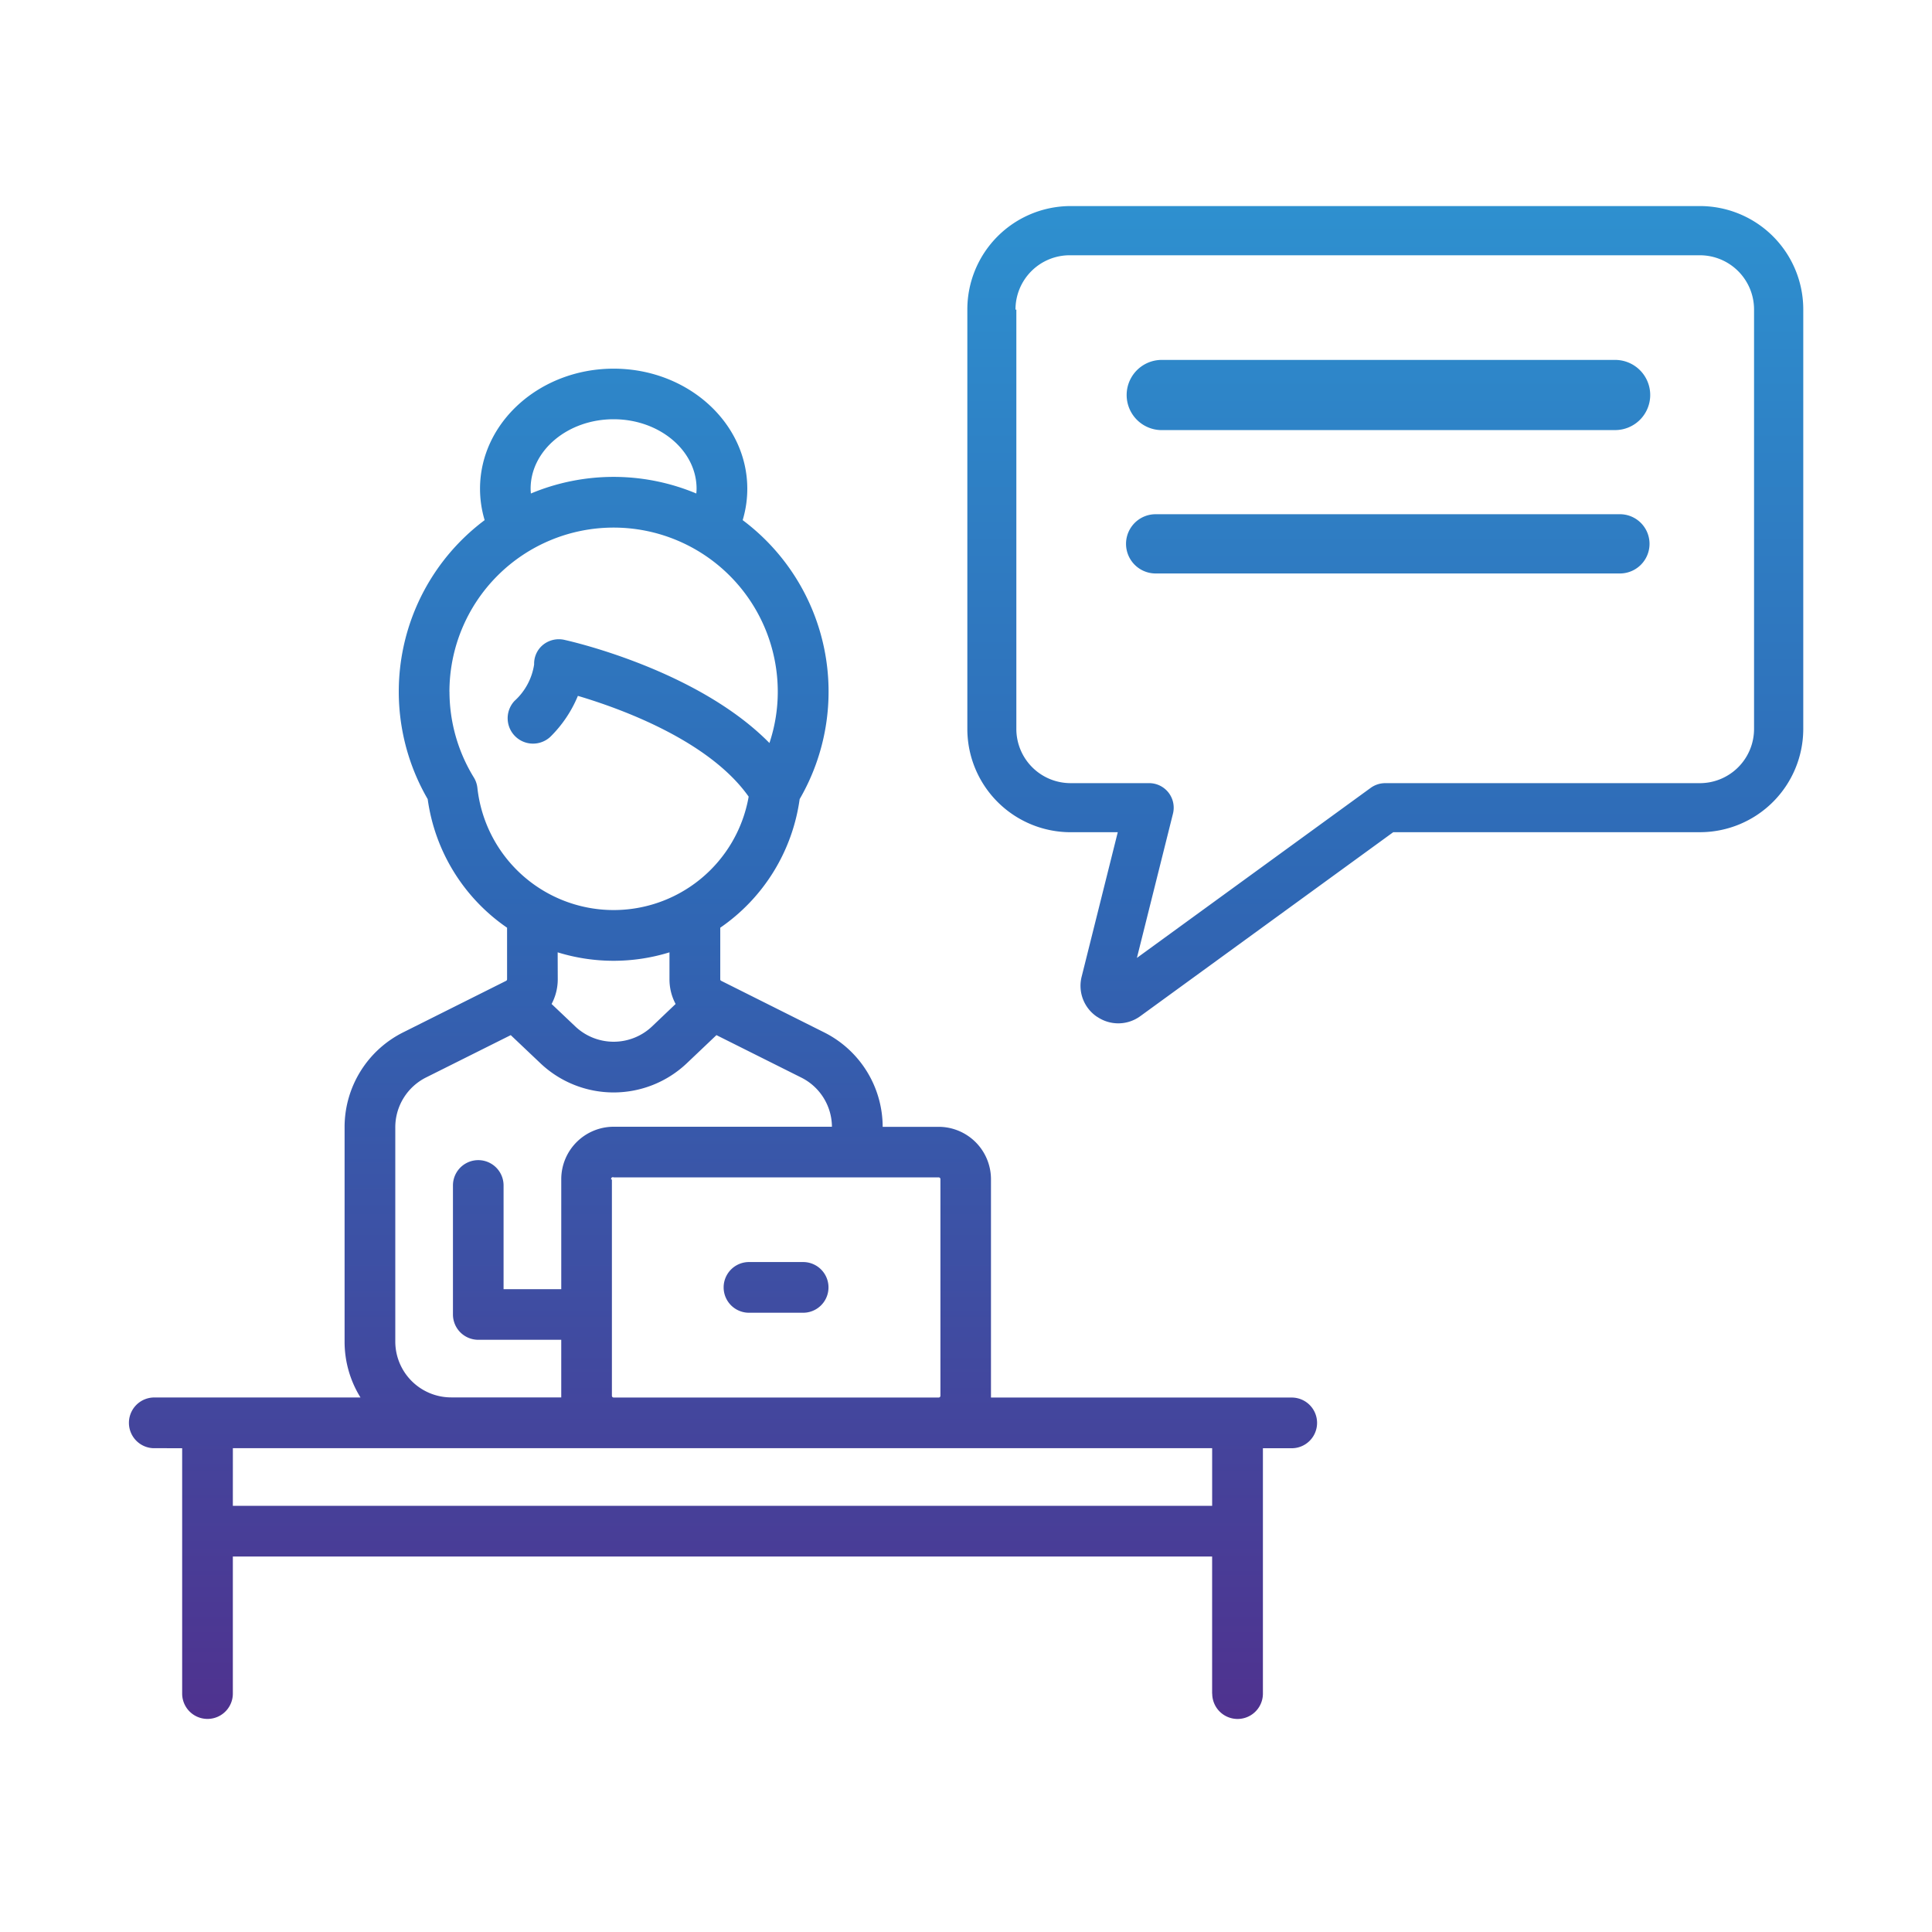 <svg xmlns="http://www.w3.org/2000/svg" xmlns:xlink="http://www.w3.org/1999/xlink" width="150" height="150" viewBox="0 0 150 150">
  <defs>
    <linearGradient id="linear-gradient" x1="0.5" x2="0.5" y2="1" gradientUnits="objectBoundingBox">
      <stop offset="0" stop-color="#2e97d4"/>
      <stop offset="0.495" stop-color="#2f68b5"/>
      <stop offset="1" stop-color="#4f328f"/>
    </linearGradient>
  </defs>
  <g id="support_services" transform="translate(-3212 -63)">
    <g id="Rectangle_10" data-name="Rectangle 10" transform="translate(3212 63)" fill="#fff" stroke="#707070" stroke-width="1" opacity="0">
      <rect width="150" height="150" stroke="none"/>
      <rect x="0.5" y="0.5" width="149" height="149" fill="none"/>
    </g>
    <g id="interview" transform="translate(3221.903 46.989)">
      <path id="Union_33" data-name="Union 33" d="M15098.206,19341.5v-10.643h-76.031v10.643a1.967,1.967,0,1,1-3.935,0v-19.051H15016a1.97,1.97,0,0,1,0-3.937l16.086,0a8.2,8.2,0,0,1-1.235-4.336v-16.625a8.224,8.224,0,0,1,4.572-7.4l7.967-3.988a.136.136,0,0,0,.076-.119v-4.006a14.514,14.514,0,0,1-6.163-9.984,16.63,16.63,0,0,1,4.422-21.66,8.433,8.433,0,0,1-.359-2.436c0-5.145,4.652-9.324,10.374-9.324s10.377,4.18,10.377,9.324a8.477,8.477,0,0,1-.359,2.436,16.627,16.627,0,0,1,4.424,21.66,14.537,14.537,0,0,1-6.164,9.984v4.006a.124.124,0,0,0,.075.119l7.964,3.988a8.222,8.222,0,0,1,4.571,7.346h4.343a4.07,4.07,0,0,1,4.065,4.064v16.955h23.35a1.968,1.968,0,1,1,0,3.936h-2.237v19.051a1.967,1.967,0,1,1-3.935,0Zm-76.031-14.578h76.033v-4.475h-76.031Zm29.43-25.363v16.82a.136.136,0,0,0,.136.135h25.231a.128.128,0,0,0,.1-.039.133.133,0,0,0,.039-.1v-16.82a.131.131,0,0,0-.134-.131h-25.232a.136.136,0,0,0-.162.023.138.138,0,0,0-.021.164Zm-14.418-7.9a4.328,4.328,0,0,0-2.4,3.887v16.625a4.341,4.341,0,0,0,4.336,4.334h8.549v-4.473h-6.442a1.965,1.965,0,0,1-1.966-1.965v-10.018a1.965,1.965,0,1,1,3.93,0v8.053h4.479v-8.549a4.072,4.072,0,0,1,4.065-4.062l16.95,0a4.3,4.3,0,0,0-2.4-3.828l-6.567-3.285-2.283,2.168a8.26,8.26,0,0,1-11.4,0l-2.287-2.168Zm10.214-7.619a4.082,4.082,0,0,1-.478,1.92l1.829,1.734a4.332,4.332,0,0,0,5.979,0l1.82-1.734a4.068,4.068,0,0,1-.476-1.92v-2.09a14.681,14.681,0,0,1-8.681,0Zm-8.406-22.322a12.737,12.737,0,0,0,1.888,6.652,1.947,1.947,0,0,1,.279.814,10.642,10.642,0,0,0,21.061.678c-3.08-4.361-9.951-6.844-13.259-7.824a9.618,9.618,0,0,1-2.136,3.176,1.97,1.97,0,0,1-2.784-2.785,4.77,4.77,0,0,0,1.523-2.834,1.885,1.885,0,0,1,.7-1.527,1.954,1.954,0,0,1,1.689-.369c.473.105,10.3,2.328,15.88,8a12.569,12.569,0,0,0,.647-3.98,12.746,12.746,0,0,0-25.492,0Zm19.162-15.391a3.672,3.672,0,0,0,.022-.371c0-2.977-2.892-5.395-6.443-5.395s-6.442,2.418-6.442,5.395c0,.121.013.244.021.371a16.621,16.621,0,0,1,12.843,0Zm4.091,63.605a1.968,1.968,0,1,1,0-3.936h4.205a1.968,1.968,0,0,1,0,3.936Zm27.032-22.971a2.894,2.894,0,0,1-1.2-3.137l2.8-11.2h-3.666a8.021,8.021,0,0,1-8.013-8.014v-32.582a8.025,8.025,0,0,1,8.015-8.018l48.869,0a8.024,8.024,0,0,1,8.017,8.014v32.58a8.025,8.025,0,0,1-8.017,8.018l-23.817,0-19.63,14.277a2.9,2.9,0,0,1-3.354.059Zm-6.274-54.932v32.58a4.21,4.21,0,0,0,4.205,4.205h6.109a1.907,1.907,0,0,1,1.846,2.369l-2.8,11.2,18.155-13.205a1.932,1.932,0,0,1,1.128-.363h24.432a4.209,4.209,0,0,0,4.2-4.205v-32.58a4.209,4.209,0,0,0-4.205-4.2h-48.869a4.21,4.21,0,0,0-4.267,4.24Zm10.816,20.506a2.3,2.3,0,1,1,0-4.6h36.044a2.3,2.3,0,1,1,0,4.6Zm.421-11.131a2.725,2.725,0,0,1,0-5.449l35.2,0a2.724,2.724,0,1,1,0,5.447Z" transform="translate(-15014 -19194)" fill="url(#linear-gradient)"/>
    </g>
  </g>
</svg>
